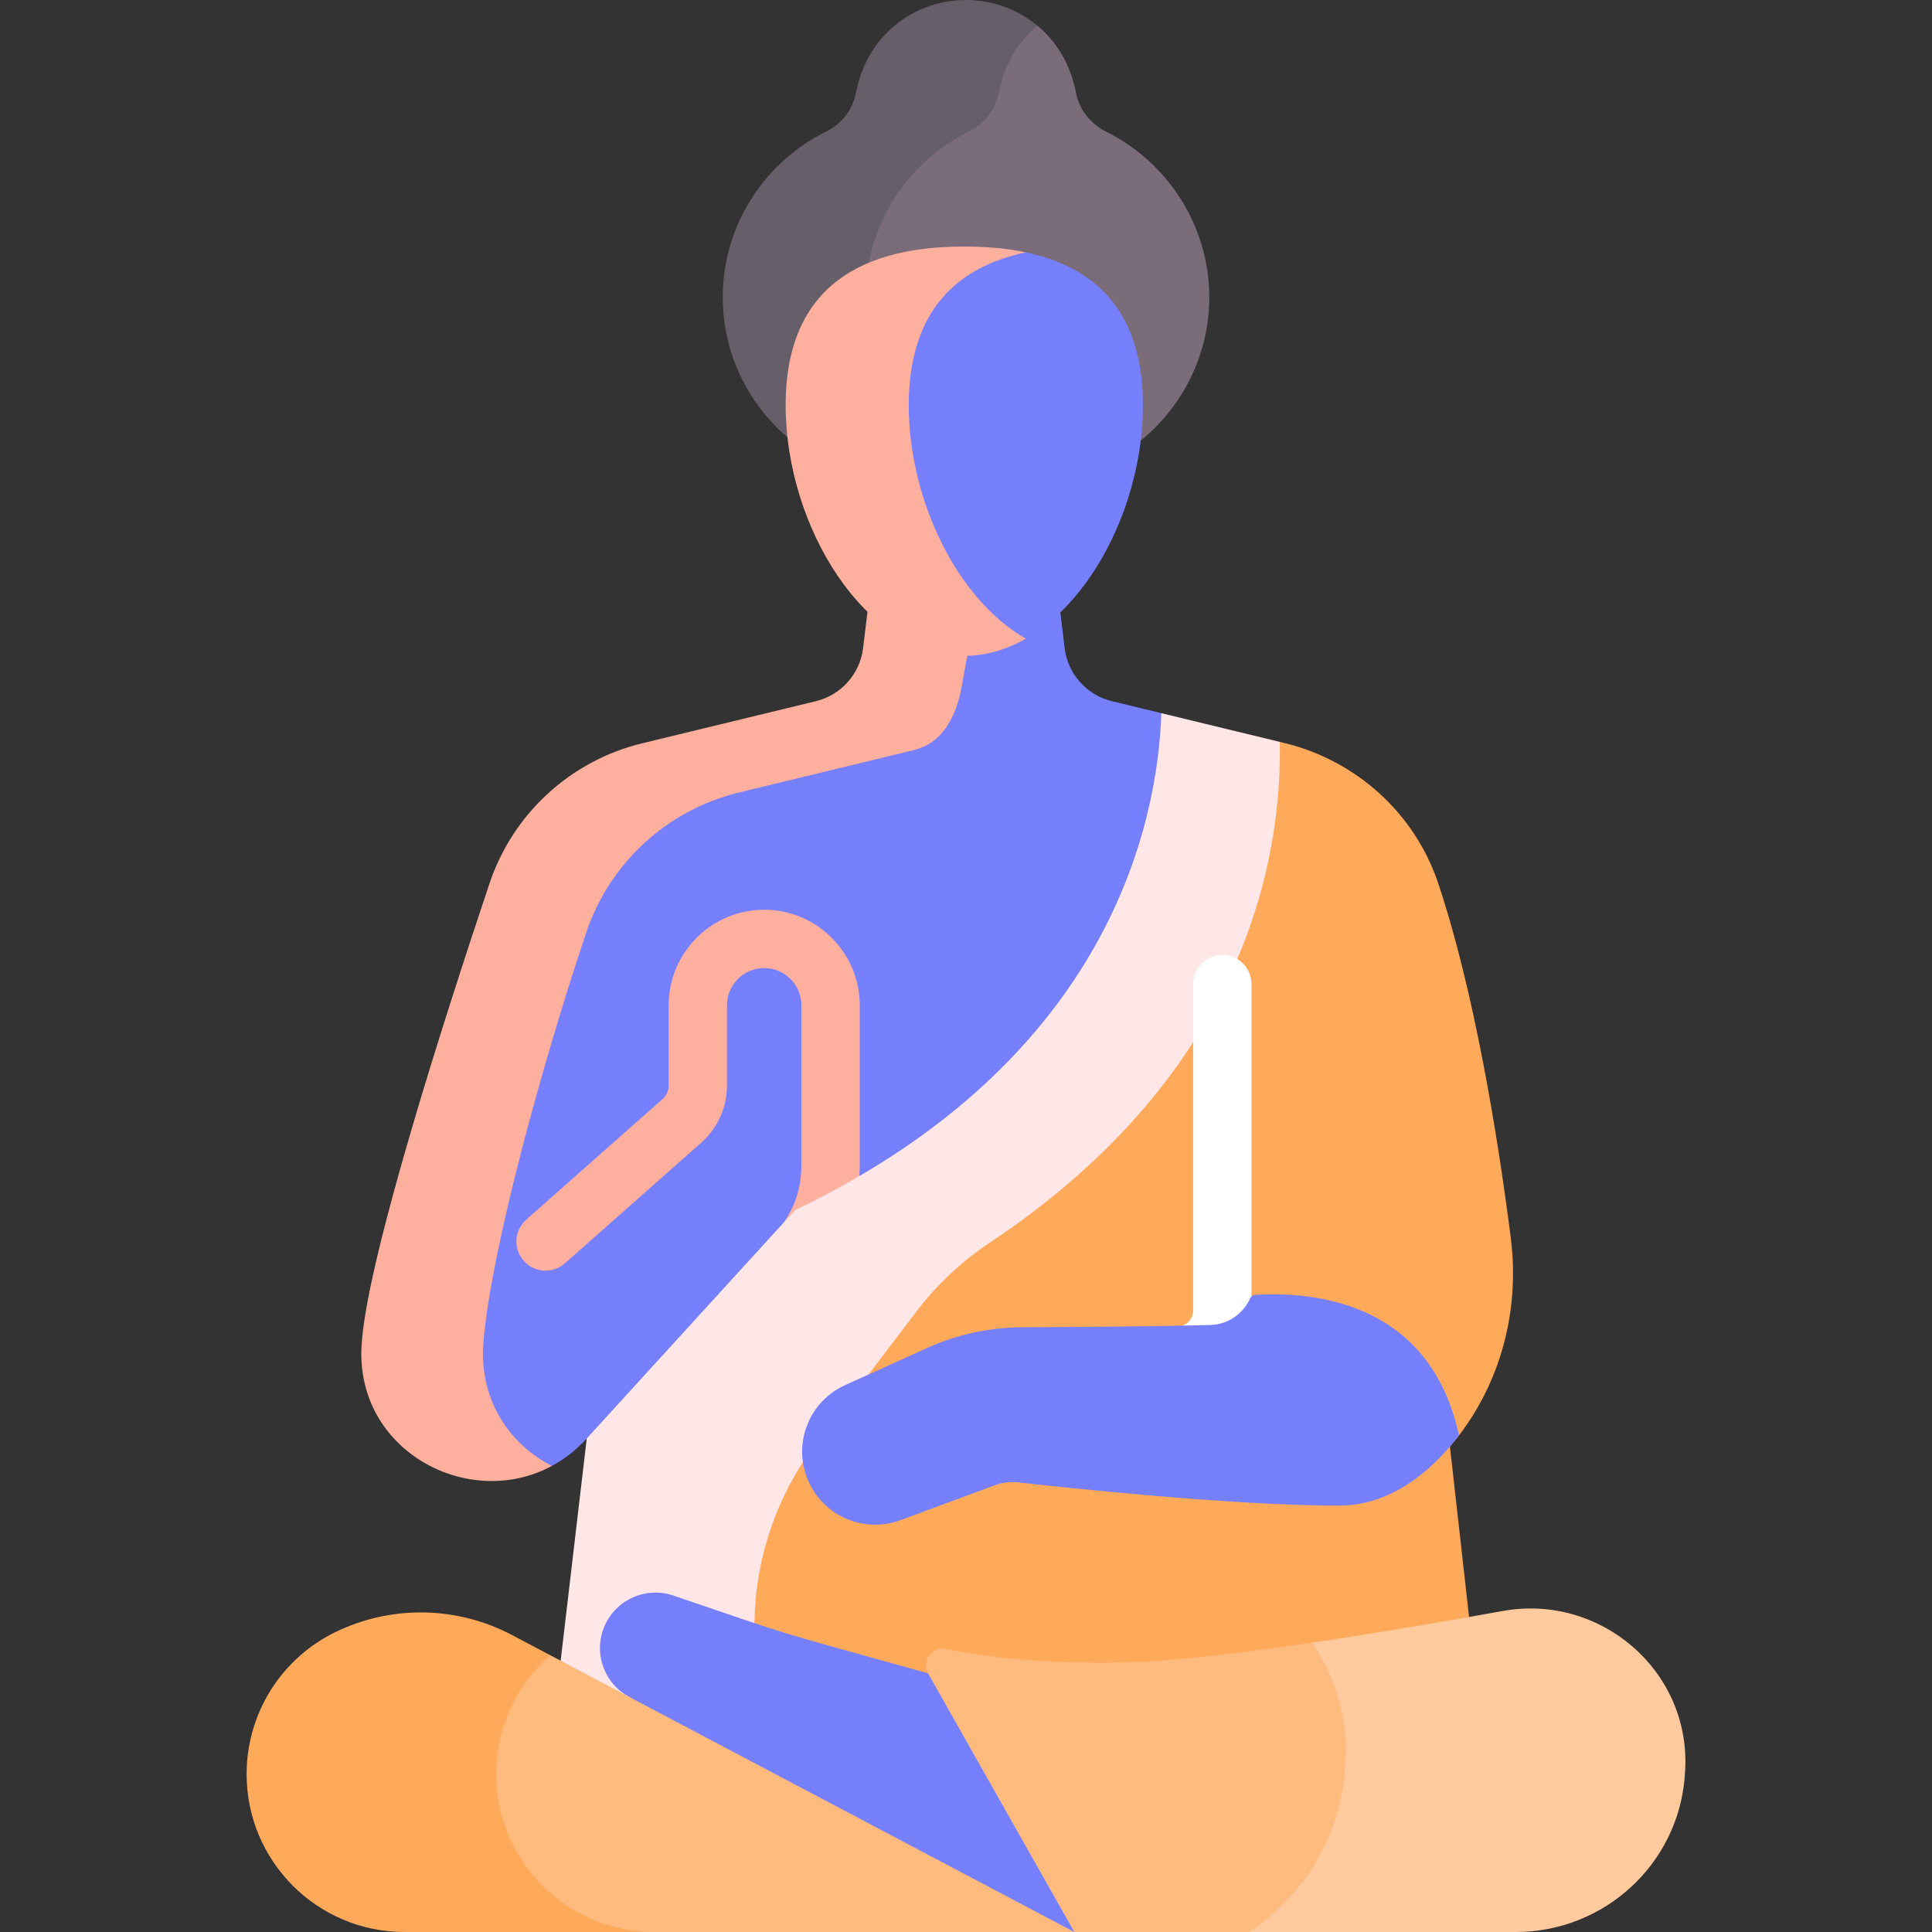 <svg width="96" height="96" viewBox="0 0 96 96" fill="none" xmlns="http://www.w3.org/2000/svg">
<rect x="0" y="0" width="96" height="96" fill="#333333" stroke="none"/>
<g clip-path="url(#clip0_26_128)">
<path d="M54.961 6.541C54.196 6.161 53.628 5.458 53.468 4.619C53.191 3.174 52.481 2.052 51.548 1.276H50.268L48.272 5.703C48.272 5.703 43.793 8.954 43.731 9.051C43.668 9.148 42.509 13.172 42.509 13.172V21.107H55.797L56.682 21.894C58.755 20.207 60.087 17.638 60.087 14.772C60.087 11.176 57.991 8.046 54.961 6.541Z" fill="#7B6C79"/>
<path d="M57.708 35.437L55.244 34.84C53.991 34.536 53.059 33.486 52.903 32.207L52.688 30.43L52.167 29.816H47.646L45.727 36.077L35.007 38.588L30.71 41.341L27.419 49.502L22.936 65.051V68.81L26.219 72.843H27.419C28.039 72.508 28.626 72.058 29.155 71.478L33.366 71.506L39.857 62.041L47.915 58.13L55.515 49.486L58.863 37.43L57.708 35.437Z" fill="#7680fc"/>
<path d="M24.009 66.885C24.016 66.77 24.024 66.655 24.034 66.539C24.428 62.147 26.815 53.246 29.125 46.351C30.289 42.877 33.153 40.244 36.713 39.38L45.35 37.285C46.324 37.048 46.918 36.478 47.352 35.543C47.561 35.093 47.698 34.613 47.785 34.125L48.457 30.395L49.245 29.816H43.894L43.106 30.395L42.886 32.207C42.731 33.486 41.798 34.536 40.546 34.84L31.909 36.935C28.35 37.798 25.486 40.428 24.322 43.901C22.012 50.797 18.384 62.146 17.99 66.539C17.98 66.655 17.971 66.77 17.965 66.885C17.673 72.098 23.288 75.071 27.419 72.843C25.358 71.778 23.855 69.647 24.009 66.885Z" fill="#FFAF9E"/>
<path d="M36.5 65.709C35.909 65.169 35.867 64.253 36.406 63.662C38.398 61.478 39.822 60.35 39.822 57.856V49.952C39.822 48.932 38.992 48.102 37.972 48.102C36.953 48.102 36.123 48.932 36.123 49.952V53.94C36.123 55.026 35.657 56.061 34.844 56.78L28.068 62.774C27.469 63.304 26.553 63.248 26.023 62.649C25.493 62.05 25.549 61.134 26.148 60.604L32.924 54.61C33.116 54.441 33.225 54.197 33.225 53.941V49.952C33.225 47.335 35.355 45.205 37.972 45.205C40.59 45.205 42.719 47.335 42.719 49.952V57.856C42.719 61.523 40.68 63.276 38.547 65.615C38.008 66.205 37.092 66.248 36.5 65.709Z" fill="#FFAF9E"/>
<path d="M43.008 14.772C43.008 11.162 45.119 8.022 48.167 6.524C48.931 6.149 49.468 5.433 49.631 4.597C49.91 3.163 50.618 2.05 51.548 1.276C50.538 0.436 49.267 0 48 0C45.552 0 43.117 1.609 42.536 4.597C42.374 5.433 41.837 6.149 41.073 6.524C38.024 8.022 35.913 11.163 35.913 14.772C35.913 17.55 37.165 20.049 39.131 21.736L39.668 21.107H45.564C43.984 19.457 43.008 17.224 43.008 14.772Z" fill="#665E68"/>
<path d="M75.073 61.543C74.43 56.436 73.23 49.153 71.463 43.888C70.295 40.405 67.39 37.786 63.819 36.92L63.591 36.864L62.184 38.444L59.287 48.898L51.52 57.277L45.222 63.554L36.699 76.496L35.007 85.376L51.52 84.328L70.711 82.864L72.997 80.348L72.046 71.879C74.487 69.04 75.542 65.258 75.073 61.543Z" fill="#FFAA5B"/>
<path d="M37.494 80.396C37.581 77.255 38.651 74.221 40.553 71.72L45.542 65.16C46.56 63.821 47.799 62.667 49.199 61.735C62.024 53.195 63.705 42.435 63.59 36.864L57.708 35.437C57.522 40.818 55.203 52.611 39.503 60.134L29.155 71.478L27.859 82.52V84.328L31.371 85.606L37.361 85.226L37.494 80.396Z" fill="#FFE7E7"/>
<path d="M58.545 68.81C57.762 68.81 57.117 68.186 57.097 67.399C57.077 66.599 57.709 65.934 58.508 65.913C58.945 65.902 59.287 65.551 59.287 65.113V48.898C59.287 48.098 59.936 47.45 60.736 47.45C61.536 47.45 62.184 48.098 62.184 48.898V65.113C62.184 67.135 60.602 68.758 58.582 68.81C58.569 68.81 58.557 68.81 58.545 68.81Z" fill="white"/>
<path d="M62.352 64.341C62.249 64.348 62.164 64.415 62.122 64.509C61.779 65.275 61.022 65.817 60.129 65.84C57.247 65.913 53.317 65.941 50.8 65.951C49.163 65.958 47.547 66.31 46.055 66.986L41.989 68.827C40.281 69.601 39.444 71.548 40.058 73.32C40.723 75.242 42.838 76.241 44.745 75.536L49.441 73.799C49.807 73.663 50.2 73.615 50.587 73.659C52.867 73.915 61.268 74.814 66.512 74.814C68.803 74.814 70.642 73.51 72.045 71.879C72.201 71.698 72.351 71.513 72.495 71.324C71.074 64.749 65.406 64.158 62.352 64.341Z" fill="#7680fc"/>
<path d="M47.419 83.975L46.114 83.148C37.565 80.754 39.986 81.497 33.454 79.281C32.105 78.823 30.63 79.469 30.051 80.769C29.46 82.094 29.998 83.65 31.281 84.328L32.324 85.912L37.501 88.664L49.495 95.039L53.382 96L53.745 94.556L47.419 83.975Z" fill="#7680fc"/>
<path d="M74.67 80.049C71.879 80.554 68.471 81.139 65.189 81.623L64.876 82.967L66.107 87.071L65.334 90.79L62.054 94.942V96H75.318C79.695 96 83.373 92.651 83.713 88.287C83.725 88.141 83.734 87.994 83.74 87.845C83.945 82.96 79.481 79.18 74.67 80.049Z" fill="#FFCB9E"/>
<path d="M66.828 87.978C66.843 87.794 66.854 87.608 66.862 87.419C66.953 85.25 66.315 83.254 65.189 81.623C61.566 82.156 58.096 82.567 55.775 82.609C51.619 82.685 48.699 82.286 46.989 81.941C46.3 81.802 45.768 82.536 46.114 83.148L53.382 96H62.054C64.717 94.258 66.564 91.36 66.828 87.978Z" fill="#FFBA7E"/>
<path d="M27.341 82.247H26.316L23.998 86.733V90.693L25.447 93.526L27.858 95.136L30.265 96H53.382L27.341 82.247Z" fill="#FFBA7E"/>
<path d="M24.657 88.153C24.657 85.856 25.662 83.715 27.341 82.247L25.443 81.245C22.718 79.805 19.471 79.745 16.694 81.084C13.979 82.392 12.254 85.139 12.254 88.153C12.254 92.487 15.767 96 20.101 96H32.504C28.171 96 24.657 92.487 24.657 88.153Z" fill="#FFAA5B"/>
<path d="M49.633 12.335L47.915 13.188C47.915 13.188 45.153 15.941 45.006 16.085C44.859 16.23 44.328 21.895 44.328 21.895L45.727 27.24L48.843 30.91L50.644 31.911C54.21 30.114 56.791 25.017 56.791 20.14C56.791 14.812 53.713 12.752 49.633 12.335Z" fill="#7680fc"/>
<path d="M45.156 20.14C45.156 15.413 47.578 13.258 50.973 12.54C50.02 12.339 48.99 12.25 47.915 12.25C43.013 12.25 39.039 14.086 39.039 20.14C39.039 26.193 43.013 32.588 47.915 32.588C48.99 32.588 50.02 32.28 50.973 31.736C47.578 29.8 45.156 24.866 45.156 20.14Z" fill="#FFAF9E"/>
</g>
<defs>
<clipPath id="clip0_26_128">
<rect width="96" height="96" fill="white"/>
</clipPath>
</defs>
</svg>
